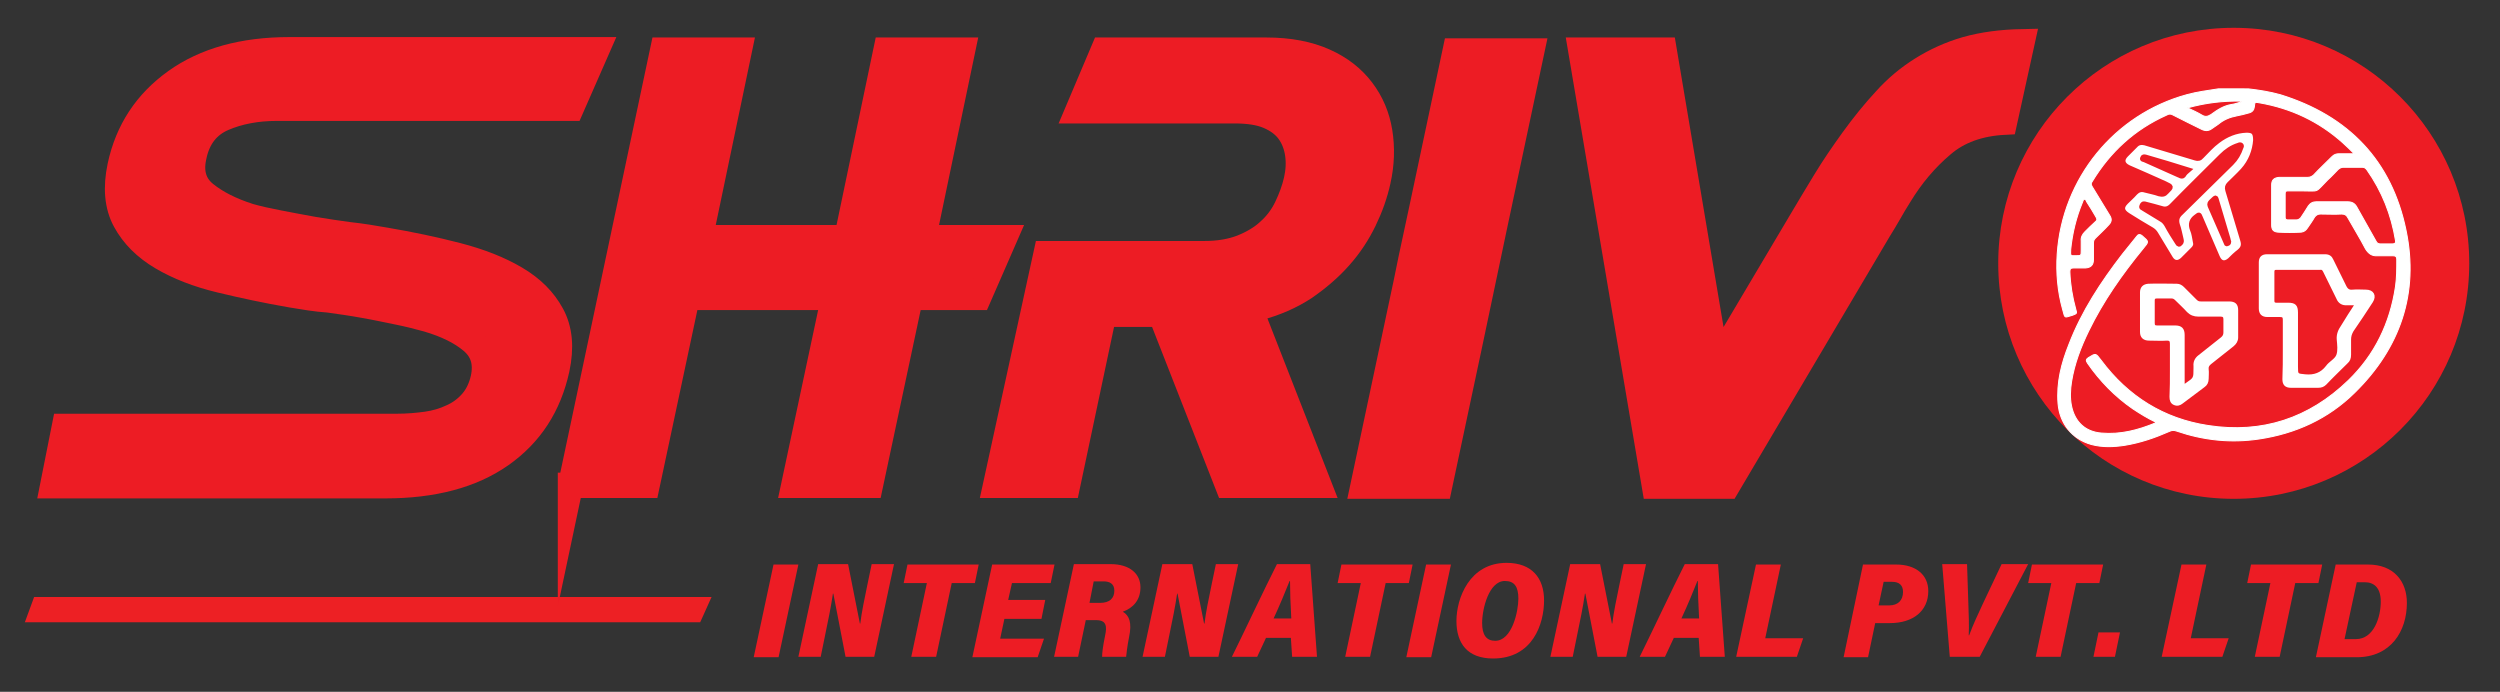 <?xml version="1.0" encoding="utf-8"?>
<!-- Generator: Adobe Illustrator 27.0.0, SVG Export Plug-In . SVG Version: 6.00 Build 0)  -->
<svg version="1.1" id="Layer_1" xmlns="http://www.w3.org/2000/svg" xmlns:xlink="http://www.w3.org/1999/xlink" x="0px" y="0px"
	 viewBox="0 0 593.4 164.2" style="enable-background:new 0 0 593.4 164.2;" xml:space="preserve">
<rect x="0" y="0" width="593.4" height="164.2" fill="#333333" stroke="none"/>
<style type="text/css">
	.st0{stroke:#ED2024;stroke-miterlimit:10;}
	.st1{fill:#ED1C24;stroke:#ED1C24;stroke-width:6;stroke-miterlimit:10;}
	.st2{fill:#ED2024;}
	.st3{fill:#ED1C24;}
	.st4{fill:#FFFFFF;stroke:#FFFFFF;stroke-width:0.25;stroke-miterlimit:10;}
	.st5{fill:#FFFFFF;stroke:#ED1C24;stroke-miterlimit:10;}
	.st6{fill:#FFFFFF;stroke:#FFFFFF;stroke-width:0.5;stroke-miterlimit:10;}
</style>
<path class="st0" d="M162.9,315.9"/>
<g>
	<path class="st0" d="M129.5,12.6"/>
	<path class="st1" d="M15.3,101.2h79c2.4,0,4.7-0.2,6.9-0.5c2.2-0.3,4.2-0.9,6.1-1.8c1.8-0.8,3.4-2,4.7-3.5c1.3-1.5,2.2-3.4,2.7-5.6
		c0.8-3.7-0.1-6.6-2.7-8.8c-2.6-2.2-6.1-3.9-10.5-5.2c-2.2-0.6-4.5-1.2-7-1.7c-2.5-0.5-5.2-1.1-8.1-1.6c-2.7-0.5-5.5-0.9-8.4-1.3
		C75,71,72.1,70.5,69.1,70c-5.8-1-11.4-2.2-16.8-3.5c-5.4-1.3-10-3.1-13.9-5.4c-3.9-2.3-6.8-5.2-8.7-8.7s-2.3-7.8-1.2-13
		c1.8-8.4,6.2-15.1,13.2-20.1c7-5,16-7.5,27-7.5h73l-6.1,13.9H65.7c-4.7,0-9,0.8-12.7,2.4c-3.7,1.6-6.1,4.6-7,9.2
		c-0.8,3.7,0.1,6.6,2.7,8.7c2.6,2.1,6.1,3.9,10.5,5.3c2.1,0.6,4.4,1.1,7,1.6c2.6,0.5,5.2,1,8,1.5c2.9,0.5,5.7,0.9,8.6,1.3
		c2.9,0.3,5.8,0.8,8.7,1.3c5.9,1,11.6,2.2,17,3.6c5.4,1.4,10,3.2,13.9,5.5c3.9,2.3,6.7,5.1,8.6,8.6c1.9,3.5,2.3,7.8,1.2,12.9
		c-1.9,8.7-6.3,15.5-13.3,20.4c-7,4.9-16.2,7.3-27.4,7.3h-79L15.3,101.2z"/>
	<g>
		<line x1="5.9" y1="144.7" x2="166.2" y2="144.7"/>
		<polygon class="st2" points="166.2,147.7 5.9,147.7 8.1,141.7 168.9,141.7 		"/>
	</g>
	<path class="st1" d="M135.4,115.3l21.9-103.4h18.2l-9.3,44.5H201l9.3-44.5h18.2l-9.3,44.5h19.3l-6.2,14.2h-16.2l-9.5,44.6h-18.2
		l9.5-44.6h-34.8l-9.5,44.6H135.4z"/>
	<path class="st1" d="M248.3,60.2h37.5c3.5,0,6.4-0.5,9-1.5c2.5-1,4.7-2.3,6.4-3.9c1.8-1.6,3.2-3.5,4.2-5.6c1-2.1,1.8-4.2,2.3-6.4
		c0.5-2.2,0.6-4.3,0.3-6.3c-0.3-2-1-3.8-2.1-5.3c-1.1-1.5-2.7-2.7-4.8-3.6c-2.1-0.9-4.8-1.3-8.1-1.3h-37.2l6.1-14.4h38.7
		c5.4,0,10,0.9,13.8,2.6c3.8,1.7,6.7,4,8.9,6.9c2.2,2.9,3.6,6.2,4.2,9.9c0.6,3.7,0.5,7.6-0.4,11.6c-0.7,3.2-1.8,6.3-3.3,9.4
		c-1.5,3.1-3.4,6-5.8,8.7c-2.4,2.7-5.2,5.1-8.4,7.3c-3.2,2.1-6.9,3.7-11,4.8l-1.8,0.4l16.3,41.7h-21.7l-15.9-40.6h-13.5l-8.6,40.6
		h-17.1L248.3,60.2z"/>
	<path class="st1" d="M375.2,11.9H395l12.5,74.3L427.2,53c2-3.4,4-6.7,6-10c2-3.3,4.2-6.5,6.5-9.7c2.6-3.6,5.2-6.8,7.8-9.6
		c2.6-2.9,5.5-5.3,8.7-7.3c3.2-2,6.7-3.6,10.5-4.7c3.9-1.1,8.3-1.7,13.3-1.8L475.8,29c-6,0.3-11,2.1-14.8,5.4
		c-3.9,3.3-7.3,7.3-10.2,12.1c-0.9,1.4-1.7,2.8-2.5,4.2c-0.8,1.4-1.6,2.7-2.4,4l-35.9,60.7h-17.3L375.2,11.9z"/>
	<g>
		<g>
			<path class="st3" d="M189.5,134l-4.7,22h-5.9l4.7-22H189.5z"/>
			<path class="st3" d="M189.5,155.9l4.7-22h7.1c0,0,2.8,14.1,2.8,14.1h0.1c0.3-2.6,1-5.9,1.7-9.3l1-4.8h5.3l-4.7,22h-6.8l-2.9-15
				h-0.1c-0.4,2.8-1.1,6.3-1.9,10.1l-1,4.9H189.5z"/>
			<path class="st3" d="M220,138.4h-5.5l0.9-4.4h16.9l-0.9,4.4h-5.5l-3.7,17.5h-5.9L220,138.4z"/>
			<path class="st3" d="M247.2,146.9h-8.8l-1,4.7h10.4l-1.5,4.4h-15.5l4.7-22h14.8l-0.9,4.4h-9.2l-0.9,4h8.8L247.2,146.9z"/>
			<path class="st3" d="M257.7,147.3l-1.8,8.6h-5.7l4.7-22h8.7c4.7,0,7.1,2.4,7.1,5.5c0,3-1.7,4.9-4.2,5.8c1.6,0.9,2.2,2.7,1.5,6
				c-0.5,2.5-0.6,3.9-0.7,4.7h-5.7c0-0.7,0.1-2.1,0.7-5c0.5-2.3,0.3-3.7-2.1-3.7H257.7z M258.6,143.1h2.5c2.3,0,3.4-1.1,3.4-2.9
				c0-1.7-1.2-2.2-2.5-2.2h-2.4L258.6,143.1z"/>
			<path class="st3" d="M271.2,155.9l4.7-22h7.1c0,0,2.8,14.1,2.8,14.1h0.1c0.3-2.6,1-5.9,1.7-9.3l1-4.8h5.3l-4.7,22h-6.8l-2.9-15
				h-0.1c-0.4,2.8-1.1,6.3-1.9,10.1l-1,4.9H271.2z"/>
			<path class="st3" d="M300.5,151.4l-2.1,4.5h-6c2.2-4.4,7.9-16.5,10.7-22h7.9l1.6,22h-5.9l-0.3-4.5H300.5z M306.5,146.8
				c-0.2-3.3-0.3-6.7-0.3-8.9h-0.1c-1,2.5-2.3,5.7-3.8,8.9H306.5z"/>
			<path class="st3" d="M323,138.4h-5.5l0.9-4.4h16.9l-0.9,4.4h-5.5l-3.7,17.5h-5.9L323,138.4z"/>
			<path class="st3" d="M344.4,134l-4.7,22h-5.9l4.7-22H344.4z"/>
			<path class="st3" d="M366.5,142.5c0,5.6-2.7,13.8-12.1,13.8c-6.1,0-8.7-3.6-8.7-8.9c0-5.4,3.1-13.8,11.9-13.8
				C363.6,133.6,366.5,137.2,366.5,142.5z M351.8,147.9c0,2.8,1,4.2,3.1,4.2c4,0,5.5-7,5.5-10c0-2.8-0.9-4.2-3.2-4.2
				C353.4,137.9,351.8,144.5,351.8,147.9z"/>
			<path class="st3" d="M368,155.9l4.7-22h7.1c0,0,2.8,14.1,2.8,14.1h0.1c0.3-2.6,1-5.9,1.7-9.3l1-4.8h5.3l-4.7,22h-6.8l-2.9-15
				h-0.1c-0.4,2.8-1.1,6.3-1.9,10.1l-1,4.9H368z"/>
			<path class="st3" d="M397.3,151.4l-2.1,4.5h-6c2.2-4.4,7.9-16.5,10.7-22h7.9l1.6,22h-5.9l-0.3-4.5H397.3z M403.3,146.8
				c-0.2-3.3-0.3-6.7-0.3-8.9h-0.1c-1,2.5-2.3,5.7-3.8,8.9H403.3z"/>
			<path class="st3" d="M416.8,134h5.9l-3.7,17.5h9l-1.5,4.4h-14.4L416.8,134z"/>
			<path class="st3" d="M442.2,134h7.9c4.6,0,7.6,2.4,7.6,6.3c0,4.7-3.6,7.6-9.1,7.6h-3.5l-1.7,8.1h-5.8L442.2,134z M445.9,143.7
				h2.5c2.1,0,3.3-1.2,3.3-3.2c0-1.6-0.9-2.4-2.6-2.4h-2L445.9,143.7z"/>
			<path class="st3" d="M462.8,155.9l-1.8-22h5.9l0.3,9.2c0.1,2.8,0.2,5.3,0.1,7.7h0.1c0.9-2.5,2.1-5,3.3-7.6l4.4-9.3h6.3l-11.5,22
				H462.8z"/>
			<path class="st3" d="M486.9,138.4h-5.5l0.9-4.4h16.9l-0.9,4.4h-5.5l-3.7,17.5h-5.9L486.9,138.4z"/>
			<path class="st3" d="M496.9,155.9l1.2-5.8h5.1l-1.2,5.8H496.9z"/>
			<path class="st3" d="M517.8,134h5.9l-3.7,17.5h9l-1.5,4.4h-14.4L517.8,134z"/>
			<path class="st3" d="M538.9,138.4h-5.5l0.9-4.4h16.9l-0.9,4.4h-5.5l-3.7,17.5h-5.9L538.9,138.4z"/>
			<path class="st3" d="M554.4,134h7.7c6.1,0,9.2,4,9.2,9.1c0,6.7-3.8,12.9-11.9,12.9h-9.7L554.4,134z M556.5,151.7h2.7
				c4.3,0,5.9-5.3,5.9-8.9c0-3.3-1.6-4.6-3.8-4.6h-1.9L556.5,151.7z"/>
		</g>
	</g>
	<path class="st0" d="M247.2,148.3"/>
	<polygon class="st1" points="354.7,54 363.6,12.1 345.4,12.1 337.6,48.9 334.9,61.5 334.9,61.5 333.8,66.9 323.5,115.4 
		341.7,115.4 342.4,112.1 348.7,82.5 	"/>
	<g>
		<circle class="st3" cx="530.2" cy="62.5" r="55.9"/>
		<path class="st4" d="M533.7,21.1c2.6,0.3,5.1,0.7,7.6,1.4c16.1,5,26.4,15.6,29.8,32.2c3.1,14.9-1.4,27.9-12.2,38.5
			c-6.3,6.2-14,9.7-22.7,11c-6.7,1-13.2,0.3-19.6-1.9c-0.6-0.2-1.1-0.2-1.7,0.1c-3.4,1.5-6.9,2.7-10.6,3.3c-2.6,0.4-5.3,0.5-7.9-0.2
			c-4.6-1.3-7.5-5-7.9-9.7c-0.4-5,0.8-9.6,2.6-14.1c3-7.8,7.6-14.8,12.7-21.4c1.1-1.4,2.2-2.7,3.3-4.1c0.4-0.6,0.8-0.7,1.4-0.2
			c1.6,1.4,1.6,1.3,0.2,3c-5,6.1-9.5,12.5-12.9,19.5c-1.9,3.9-3.4,7.8-4.1,12.1c-0.3,1.9-0.4,3.9,0,5.8c0.8,3.8,3.3,6.1,7.1,6.4
			c4.5,0.4,8.7-0.7,12.8-2.4c0,0,0.1-0.1,0.1-0.2c-1.9-0.9-3.7-2-5.5-3.2c-4.2-2.9-7.8-6.6-10.7-10.8c-0.4-0.6-0.4-0.9,0.2-1.3
			c1.8-1.1,1.7-1.1,3,0.6c6.4,8.6,14.9,13.9,25.4,15.5c12.8,2,24-1.7,33.3-10.7c6.3-6.1,9.9-13.6,11.2-22.3c0.3-2.1,0.3-4.2,0.3-6.4
			c0-0.6-0.2-0.9-0.9-0.9c-1.2,0-2.5,0-3.7,0c-1.3,0.1-2.1-0.5-2.8-1.6c-1.3-2.5-2.8-4.9-4.2-7.4c-0.3-0.6-0.7-0.9-1.5-0.9
			c-1.7,0.1-3.3,0-5,0c-0.6,0-1,0.2-1.4,0.7c-0.5,0.9-1.1,1.7-1.7,2.6c-0.4,0.6-0.8,0.9-1.5,1c-1.8,0.1-3.7,0.1-5.5,0
			c-1.1-0.1-1.5-0.6-1.5-1.7c0-3.2,0-6.3,0-9.5c0-1.2,0.6-1.7,1.8-1.8c2.3,0,4.5,0,6.8,0c0.5,0,0.9-0.2,1.3-0.5
			c1.4-1.5,2.9-2.9,4.4-4.4c0.5-0.5,1-0.7,1.7-0.7c1.1,0,2.2,0,3.6,0c-1-1-1.8-1.8-2.7-2.6c-5.7-5.1-12.3-8.2-19.8-9.5
			c-1.1-0.2-1.1-0.2-1.2,0.9c-0.1,0.8-0.5,1.3-1.3,1.5c-1,0.3-1.9,0.5-2.9,0.7c-1.6,0.3-3.1,0.9-4.4,2c-0.5,0.4-1.1,0.7-1.6,1.1
			c-0.7,0.5-1.5,0.5-2.3,0.1c-2.3-1.1-4.6-2.3-6.8-3.4c-0.5-0.3-1-0.3-1.5,0c-7.6,3.4-13.4,8.7-17.7,15.8c-0.3,0.4-0.3,0.7,0,1.2
			c1.4,2.3,2.8,4.6,4.2,6.9c0.5,0.8,0.4,1.5-0.3,2.2c-1,1.1-2.1,2.1-3.1,3.1c-0.4,0.4-0.5,0.7-0.5,1.2c0,1.3,0,2.6,0,3.9
			c0,1.3-0.6,1.9-1.9,2c-0.9,0-1.9,0-2.8,0c-0.7,0-0.9,0.2-0.9,0.9c0.1,3,0.6,6,1.4,8.9c0.3,1,0.3,1-0.7,1.4
			c-2.1,0.6-1.8,0.9-2.4-1.3c-1.2-4.3-1.6-8.7-1.3-13.2c1.2-18,13.6-33.1,30.7-37.8c2.5-0.7,5-1,7.5-1.4
			C529,21.1,531.3,21.1,533.7,21.1z M546.1,45.3c-1,0-2,0-3,0c-0.5,0-0.7,0.1-0.7,0.7c0,1.9,0,3.8,0,5.6c0,0.4,0.2,0.6,0.6,0.6
			c0.7,0,1.4,0,2.1,0c0.4,0,0.7-0.2,1-0.5c0.6-0.9,1.2-1.8,1.8-2.8c0.5-0.7,1.1-1,1.9-1c2.5,0,4.9,0,7.4,0c1.1,0,1.8,0.4,2.3,1.4
			c1.5,2.7,3,5.3,4.5,8c0.2,0.4,0.5,0.6,1,0.6c1,0,1.9,0,2.9,0c0.6,0,0.8-0.3,0.7-0.8c-1-6.1-3.2-11.7-6.8-16.8
			c-0.3-0.4-0.6-0.6-1.1-0.6c-1.5,0-3,0-4.5,0c-0.5,0-0.8,0.2-1.2,0.5c-0.8,0.8-1.6,1.7-2.5,2.5C549.3,45.9,550.8,45.3,546.1,45.3z
			 M492.7,60.7c1.3,0,1.3,0,1.3-1.3c0-0.7,0-1.5,0-2.2c-0.1-0.9,0.3-1.6,0.9-2.2c0.8-0.8,1.6-1.6,2.5-2.4c0.4-0.3,0.4-0.6,0.1-1.1
			c-0.7-1.2-1.4-2.4-2.2-3.6c-0.1-0.2-0.2-0.6-0.5-0.6c-0.3,0-0.4,0.4-0.5,0.7c-1.5,3.6-2.4,7.3-2.8,11.2
			C491.4,60.9,491.5,60.7,492.7,60.7z M519.2,25.6c1.3,0.6,2.4,1.1,3.4,1.7c0.8,0.5,1.4,0.4,2.2-0.1c1.5-1.1,3-2.1,4.9-2.4
			c0.8-0.1,1.5-0.4,2.3-0.6c0-0.1,0-0.1,0-0.2C527.7,23.9,523.5,24.4,519.2,25.6z"/>
		<path class="st5" d="M535.3,33.3c-0.2,2.5-1.1,5-3,7.1c-1,1.1-2.1,2.1-3.2,3.2c-0.5,0.5-0.6,0.9-0.4,1.6c1.2,3.9,2.3,7.8,3.5,11.7
			c0.4,1.2,0.2,2-0.8,2.8c-0.8,0.6-1.5,1.3-2.2,2c-1.2,1-2.2,0.7-2.8-0.7c-1.3-3.1-2.7-6.2-4-9.3c-0.4-1-0.4-0.9-1.2-0.3
			c-1.1,0.8-1.4,1.8-0.9,3.1c0.4,0.9,0.5,1.9,0.7,2.9c0.2,0.7,0,1.2-0.5,1.7c-0.8,0.8-1.7,1.7-2.5,2.5c-1,0.9-2,0.8-2.7-0.3
			c-1.2-1.9-2.3-3.9-3.5-5.8c-0.3-0.5-0.6-0.8-1.1-1.1c-1.9-1.1-3.7-2.2-5.6-3.4c-1.4-0.9-1.6-1.8-0.4-3c0.7-0.7,1.5-1.4,2.2-2.2
			c0.6-0.6,1.3-0.9,2.2-0.6c1.1,0.3,2.3,0.5,3.4,0.9c0.8,0.2,1.3,0.1,1.8-0.5c1.3-1.3,1.3-1.3-0.4-2.1c-2.9-1.3-5.8-2.6-8.6-3.8
			c-1.5-0.7-1.7-1.8-0.6-2.9c0.7-0.7,1.5-1.5,2.2-2.2c0.6-0.7,1.4-0.8,2.2-0.6c4,1.2,8,2.4,12,3.6c0.6,0.2,1.1,0.1,1.5-0.4
			c1.3-1.3,2.4-2.6,3.9-3.7c2-1.5,4.2-2.4,6.7-2.5C534.8,31,535.3,31.4,535.3,33.3z M509,48.3c-0.3-0.1-0.6,0.2-0.7,0.6
			c-0.2,0.5,0.3,0.5,0.5,0.7c1.4,0.8,2.7,1.7,4.1,2.5c0.6,0.3,1,0.8,1.3,1.3c0.8,1.5,1.7,2.9,2.6,4.3c0.2,0.4,0.5,0.5,0.8,0.1
			c0.3-0.3,0.3-0.6,0.2-1c-0.3-1.2-0.5-2.4-0.9-3.5c-0.3-1.1-0.1-1.9,0.8-2.7c4-3.9,8-7.9,12-11.8c1.1-1.1,1.8-2.3,2.3-3.8
			c0.1-0.2,0.2-0.4,0-0.6c-0.2-0.2-0.5-0.1-0.7,0c-1.6,0.5-2.9,1.4-4.1,2.6c-3.9,3.9-7.9,7.8-11.8,11.8c-0.7,0.7-1.4,0.9-2.3,0.6
			C511.8,49,510.5,48.7,509,48.3z M529.1,57.4c-0.1-0.2-0.1-0.5-0.2-0.8c-0.8-2.8-1.7-5.6-2.5-8.4c-0.5-1.7-0.3-1.6-1.6-0.4
			c-0.3,0.3-0.5,0.6-0.3,1.1c1.3,2.9,2.5,5.8,3.8,8.7c0.1,0.2,0.1,0.5,0.4,0.3C528.9,57.9,529.1,57.7,529.1,57.4z M519.6,40.3
			c-1.9-0.6-3.6-1.1-5.2-1.6c-1.7-0.5-3.4-1-5.1-1.5c-0.4-0.1-0.7-0.1-0.8,0.3c-0.2,0.4,0.2,0.4,0.5,0.5c2.8,1.3,5.7,2.5,8.5,3.8
			c0.3,0.1,0.5,0.2,0.8-0.1C518.6,41.2,519,40.8,519.6,40.3z"/>
		<path class="st6" d="M542.1,83c0-2.4,0-4.8,0-7.1c0-0.7-0.2-0.9-0.9-0.9c-1,0-2,0-3,0c-1.2,0-1.8-0.6-1.8-1.8c0-3.6,0-7.2,0-10.9
			c0-1.1,0.5-1.7,1.7-1.7c4.6,0,9.2,0,13.8,0c0.9,0,1.4,0.4,1.7,1.1c1,2.1,2.1,4.2,3.1,6.3c0.4,0.8,0.9,1.1,1.7,1
			c1.1-0.1,2.2,0,3.2,0c1.6,0,2.3,1.2,1.4,2.6c-1.5,2.3-3,4.6-4.6,6.9c-0.4,0.7-0.6,1.3-0.6,2.1c0,1.2,0,2.4,0,3.6
			c0,0.8-0.2,1.4-0.8,1.9c-1.7,1.7-3.4,3.3-5,5c-0.5,0.5-1,0.7-1.8,0.7c-2.1,0-4.3,0-6.4,0c-1.3,0-1.8-0.6-1.8-1.8
			C542.1,87.7,542.1,85.4,542.1,83z M559.2,72.2c-0.9,0-1.5,0-2.1,0c-1.1,0.1-1.9-0.4-2.3-1.4c-1-2.1-2.1-4.2-3.1-6.3
			c-0.2-0.4-0.4-0.8-1-0.7c-3.5,0-6.9,0-10.4,0c-0.5,0-0.7,0.2-0.7,0.7c0,2.3,0,4.6,0,6.9c0,0.5,0.2,0.7,0.7,0.7c0.9,0,1.9,0,2.8,0
			c1.6,0,2.1,0.5,2.1,2.1c0,4.3,0,8.5,0,12.8c0,2,0,1.9,2,2.1c2.1,0.2,3.8-0.4,5.1-2.1c0.7-1,2.1-1.6,2.5-2.7
			c0.4-1.1,0.2-2.5,0.1-3.7c-0.1-1.2,0.3-2.2,1-3.2C557,75.6,558,74,559.2,72.2z"/>
	</g>
	<path class="st6" d="M515.3,88c0-2.1,0-4.3,0-6.4c0-0.7-0.2-1-0.9-1c-1.4,0.1-2.9,0-4.3,0c-1.2,0-1.9-0.6-1.9-1.8
		c0-3.1,0-6.2,0-9.4c0-1.1,0.6-1.7,1.7-1.8c2.3-0.1,4.5,0,6.8,0c0.6,0,1.1,0.3,1.5,0.7c1,1,2,2,3,3c0.4,0.4,0.7,0.5,1.2,0.5
		c2.2,0,4.5,0,6.7,0c1.3,0,1.9,0.5,1.9,1.8c0,2.2,0,4.3,0,6.5c0,0.8-0.4,1.4-1,1.9c-1.8,1.4-3.5,2.8-5.3,4.2
		c-0.5,0.4-0.8,0.8-0.7,1.5c0.1,0.7,0,1.5,0,2.2c0,0.8-0.3,1.4-0.9,1.8c-1.7,1.3-3.5,2.6-5.2,3.9c-0.5,0.4-1.1,0.6-1.8,0.3
		c-0.7-0.3-0.9-0.9-0.9-1.7C515.3,92.2,515.3,90.1,515.3,88z M518.3,85.1c0,1.9,0,3.8,0,5.7c0,0.2,0,0.5,0.1,0.5
		c0.2,0.2,0.4-0.1,0.6-0.2c1.9-1.3,1.9-1.3,1.9-3.7c0-0.2,0-0.3,0-0.5c-0.1-1,0.3-1.8,1.1-2.4c1.8-1.4,3.5-2.8,5.3-4.2
		c0.5-0.4,0.7-0.8,0.7-1.4c0-1,0-2,0-3.1c0-0.6-0.2-0.9-0.9-0.9c-1.8,0-3.5,0-5.3,0c-1,0-1.8-0.3-2.5-1c-0.9-1-1.9-1.9-2.8-2.8
		c-0.3-0.3-0.6-0.5-1-0.5c-1.2,0-2.4,0-3.6,0c-0.5,0-0.7,0.2-0.7,0.7c0,1.8,0,3.6,0,5.4c0,0.6,0.2,0.8,0.8,0.8c1.4,0,2.9,0,4.3,0
		c1.4,0,2,0.6,2,2C518.3,81.4,518.3,83.3,518.3,85.1z"/>
</g>
</svg>
